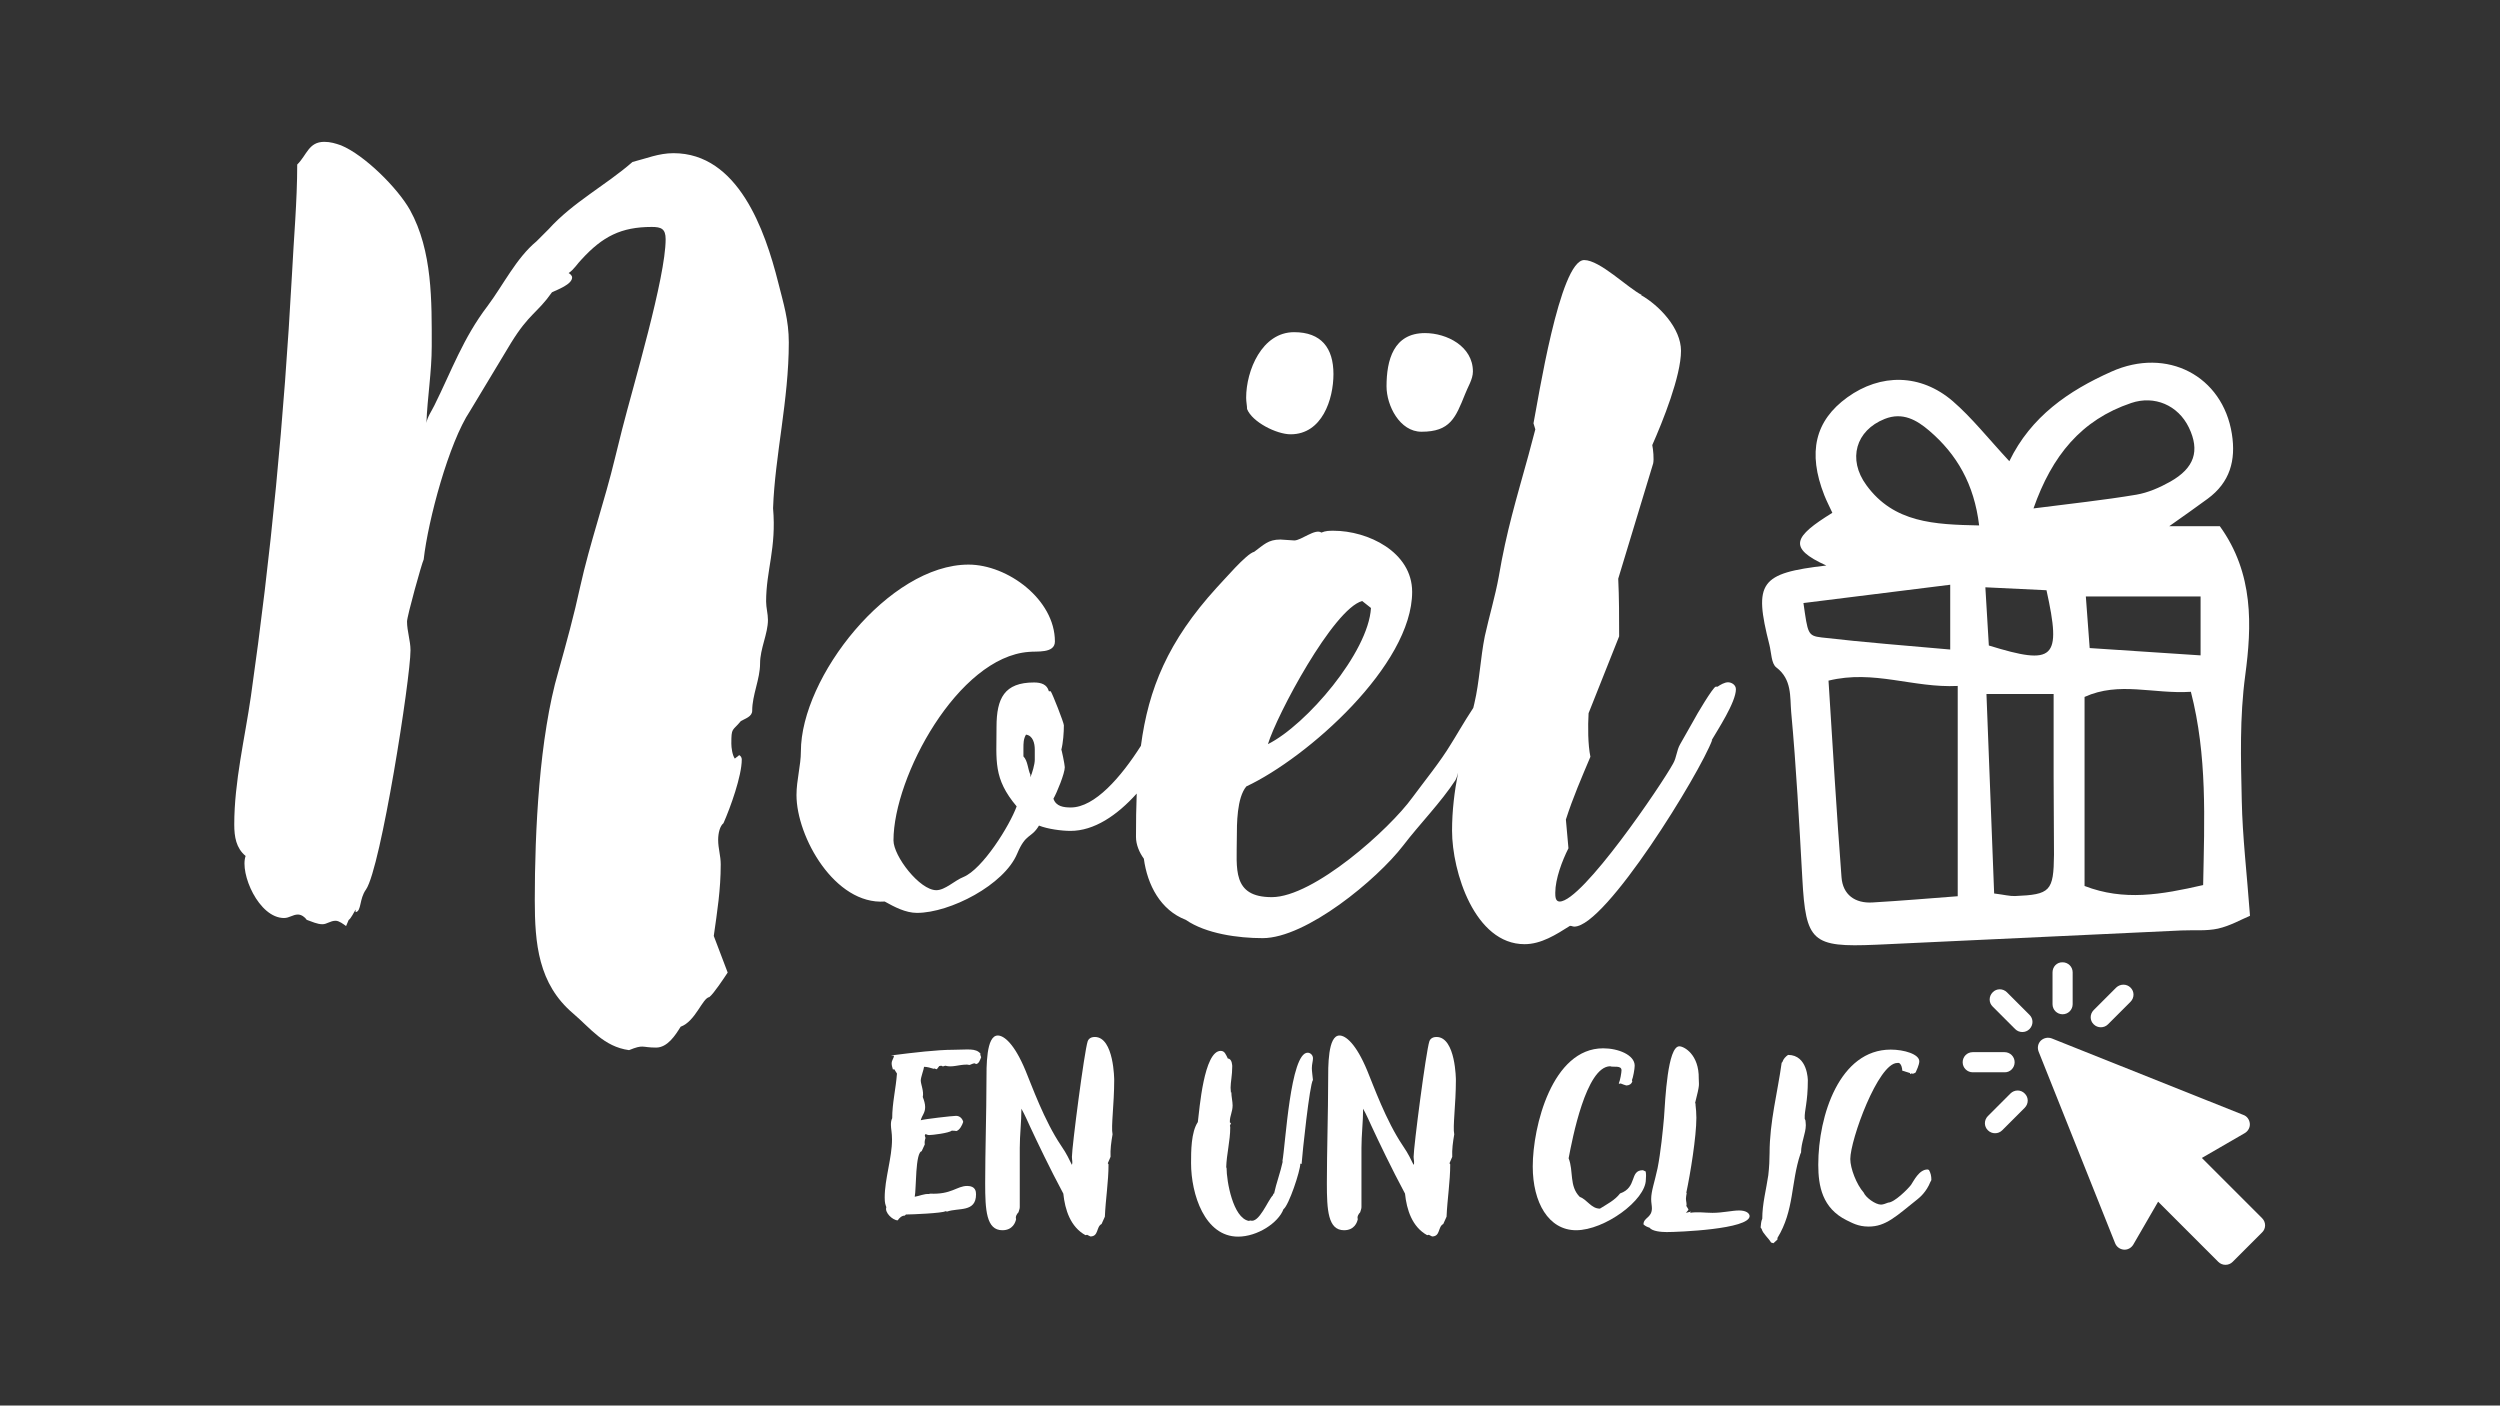<?xml version="1.0" encoding="utf-8"?>
<!-- Generator: Adobe Illustrator 28.0.0, SVG Export Plug-In . SVG Version: 6.00 Build 0)  -->
<svg version="1.1" id="Calque_1" xmlns="http://www.w3.org/2000/svg" xmlns:xlink="http://www.w3.org/1999/xlink" x="0px" y="0px"
	 viewBox="0 0 1366 768" style="enable-background:new 0 0 1366 768;" xml:space="preserve">
<rect x="0" y="0" width="1366" height="768" fill="#333333" stroke="none"/>
<style type="text/css">
	.st0{fill:#FFFFFF;}
</style>
<g>
	<path class="st0" d="M425.2,154.3c-7.2-28.6-21.9-70.6-57.2-70.6c-8.1,0-14.8,2.9-22.4,4.8c-14.8,12.9-32.4,21.9-45.8,36.7
		l-6.7,6.7c-11,9.1-18.1,23.8-26.7,35.3c-13.4,17.6-19.6,35.3-29.1,54.4c-1.4,2.9-3.8,6.2-4.3,9.5c0.5-13.8,2.9-27.7,2.9-42
		c0-24.3,0.5-52-11.9-74.4c-6.7-11.9-24.8-30-37.7-35.3c-2.9-1-5.7-1.9-9.1-1.9c-8.6,0-9.5,7.2-14.8,12.4c0,20-1.9,40.5-2.9,60.6
		c-4.3,78.2-11.4,152.6-22.4,229.9c-3.3,22.9-9.1,46.7-9.1,70.1c0,6.7,1,12.9,6.2,17.2c-3.3,9.5,7.2,33.9,21,33.9
		c2.9,0,4.8-1.9,7.6-1.9c1.9,0,3.8,1.4,4.8,2.9c2.9,1,5.7,2.4,8.6,2.4c2.4,0,4.3-1.9,7.2-1.9c1.9,0,4.3,1.9,5.7,2.9l1.4-3.3
		c1.4-1,2.9-4.3,3.8-5.7v1.4c3.3-0.5,1.9-7.2,5.7-12.4c8.1-11.9,24.3-115.4,24.3-130.7c0-5.2-1.9-10.5-1.9-15.7
		c0-2.9,8.1-32,9.1-33.9c2.4-21.5,13.8-63.9,25.3-81.1l22.4-37.2c10-16.2,14.3-16.2,22.4-27.7c2.9-1.4,11-4.3,11-8.1
		c0-1-1-1.9-1.9-2.4c2.9-1.9,4.8-5.2,7.2-7.6c11.4-12.4,21.5-17.6,38.2-17.6c5.2,0,7.6,1,7.6,6.7c0,21-17.6,79.6-23.8,104l-3.8,15.3
		c-5.7,23.8-13.8,46.7-19.1,70.6c-3.3,15.3-7.6,31-11.9,46.3c-10.5,35.8-12.9,87.8-12.9,124.9c0,23.8,1.9,45.8,21,62
		c9.5,8.1,16.7,18.1,30.5,20c8.1-3.3,6.7-1.4,14.8-1.4c6.2,0,10.5-6.7,13.4-11.4c8.1-2.9,11.9-15.7,15.7-16.2
		c2.4-1.9,8.1-10.5,10-13.4l-7.6-20c1.9-13.4,3.8-25.3,3.8-39.1c0-4.8-1.4-8.6-1.4-13.4c0-3.8,1-7.6,2.9-9.1
		c3.8-8.6,10-25.8,10-34.8c0-1-0.5-1.9-1.4-2.4l-2.4,1.9c-1.4-1.9-1.9-6.2-1.9-8.1c0-9.1,0.5-6.7,5.2-12.4c2.4-1.4,6.2-2.4,6.2-5.7
		c0-8.6,4.3-17.2,4.3-25.8c0-8.1,4.3-16.2,4.3-23.8c0-3.3-1-6.7-1-10c0-17.2,5.7-29.1,3.8-51c1-28.6,8.6-59.1,8.6-90.6
		C431,174.9,428.1,165.8,425.2,154.3z"/>
	<path class="st0" d="M705.2,237.3c17.2,0,23.4-19.1,23.4-32.9c0-14.3-6.7-22.9-21.5-22.9c-17.6,0-26.2,21-26.2,35.8
		c0,2.4,0.5,4.3,0.5,6.2C684.2,230.6,697.5,237.3,705.2,237.3z"/>
	<path class="st0" d="M776.7,235.9c15.7,0,18.6-7.6,23.8-20.5c1.4-3.8,4.3-8.1,4.3-12.4c0-13.8-14.3-21-26.2-21
		c-17.2,0-21,14.8-21,29.1C757.6,221.6,764.8,235.9,776.7,235.9z"/>
	<path class="st0" d="M860.2,506.3c17.2,0,68.7-83.9,75.4-102.1l-0.5,0.5c3.3-5.7,13.4-21,13.4-28.1c0-2.4-2.4-3.8-4.3-3.8
		s-4.3,1.4-5.7,2.4h-1c-1.4,0-11,16.2-11.9,18.1l-7.6,13.4c-1.9,3.3-1.9,7.2-3.8,10.5c-6.2,11.4-49.6,75.4-62,75.4
		c-2.4,0-2.4-2.9-2.4-4.8c0-7.6,3.8-17.6,7.2-24.3l-1.4-15.7c3.8-11.9,8.6-22.9,13.4-34.3c-1.4-6.7-1.4-16.7-1-23.8l16.7-42
		c0-10.5,0-21-0.5-31.5l19.1-63c0.5-2.4,0-7.6-0.5-10c5.7-12.9,15.7-37.7,15.7-51.5c0-12.4-11.9-24.8-21.9-30.5h0.5
		c-7.6-3.8-22.9-19.1-31.5-19.1c-13.4,0-25.3,77.3-27.7,89.2l1,3.3l-3.8,14.3c-6.7,24.3-11.9,41-16.2,66.3
		c-1.9,10.5-5.2,21.5-7.6,32.4c-2.4,11.9-2.9,24.8-5.7,36.7c-0.2,0.8-0.4,1.7-0.6,2.5c-5.1,7.7-10.2,16.7-12.3,19.9
		c-5.7,9.5-14.3,20-21,29.1c-12.4,17.2-53.9,54.4-76.8,54.4c-21.9,0-19.1-15.7-19.1-32.4c0-7.6,0-21.9,5.2-28.1
		c33.4-15.7,90.6-66.3,90.6-106.3c0-21.9-24.3-33.4-42.9-33.4c-2.4,0-4.3,0-6.7,1c-3.3-2.4-11,4.3-14.8,4.3l-7.6-0.5
		c-6.7,0-9.1,2.9-14.3,6.7c-4.3,1-16.7,15.7-20.5,19.6c-26.6,29.2-37.3,55.3-41.4,86.4c-10.8,17-25.2,33.7-38.3,33.7
		c-3.8,0-8.1-0.5-9.5-4.8c1.9-3.3,6.2-13.8,6.2-17.2c0-1.4-1.9-10.5-1.9-9.5c1-3.8,1.4-9.5,1.4-13.4c0-1.4-6.2-17.2-7.2-18.6h-1
		c-1-3.8-4.3-4.8-8.1-4.8c-16.2,0-20.5,8.6-20.5,24.3c0,18.6-1.9,28.1,11,43.4c-3.8,10.5-18.6,34.3-29.1,38.6
		c-4.8,1.9-10,7.2-14.8,7.2c-9.1,0-23.4-18.6-23.4-27.2c0-34.8,35.3-100.1,73.9-103c4.3-0.5,14.3,1,14.3-5.7c0-22.9-25.8-42-47.2-42
		c-43.4,0-91.6,61.5-91.6,102.1c0,7.6-2.4,15.7-2.4,23.8c0,22.9,21,60.1,48.2,58.2c5.2,2.9,11.4,6.2,17.6,6.2
		c18.1,0,47.7-15.3,54.8-32.4c4.8-11.4,7.6-8.1,11.9-15.3c4.8,1.9,12.4,2.9,17.2,2.9c12.9,0,25.4-8.4,36.2-20.4
		c-0.3,7.5-0.4,15.4-0.4,23.7c0,4.3,1.9,8.6,4.3,11.9c1.9,14.3,9.1,28.1,22.9,33.4c11,7.6,28.6,10,42,10c23.8,0,62.5-32,76.8-50.6
		c9.1-11.9,20.5-23.4,28.6-35.8c0.6-1.1,1-2.6,1.4-4c-2,10.3-3.3,20.7-3.3,31.7c0,22.4,12.4,62,39.6,62c9.1,0,17.2-5.2,24.8-10
		C858.7,505.8,859.2,506.3,860.2,506.3z M744.3,328.4l4.8,3.8c-1.4,24.3-35.3,63.9-56.3,74.4C697.5,390.9,728.5,332.7,744.3,328.4z
		 M565.4,415.2c0,2.4-1.4,7.2-2.4,9.5v-1.4c-1.4-2.9-1.4-7.6-3.8-10V409c0-2.9,0-5.2,1.4-7.6c3.8,0.5,4.8,4.8,4.8,8.1V415.2z"/>
	<path class="st0" d="M535.8,575.8c-2.6-3.3-7.2-2.2-14.9-2.2c-8.8,0-21.5,1.5-34.1,3.1l1.7,0.2c-0.2,1.5-1.3,2.4-1.3,4.2
		c0,1.1,0.4,2.2,0.7,3.3l0.7-0.2l1.5,2.4c-0.6,8.3-2.6,16.1-2.6,24.4c-0.6,1.1-0.7,2.4-0.7,3.7c0,2,0.6,4.2,0.6,7.9
		c0,10.1-4,21.5-4,31.7c0,3.1,0.4,3.9,0.9,5.3c-1.1,2.9,3.5,7.2,6.2,7.2c0.9-1.3,2.2-2.6,3.9-2.6l0.6-0.6c3.1,0,20-0.7,21.6-1.8
		l0.9,0.2c6.2-2.2,15.8,0.6,15.8-9.4c0-1.5-0.2-4.6-4.8-4.6c-5.7,0-8.6,4.8-20.4,4.2l-0.4,0.2c-2.8-0.2-5.3,1.1-7.9,1.5
		c0.9-3.7,0.2-24.9,4-24.9h-0.2l1.7-3.7c-0.2-1.1,0-2.4,0.4-3.5l-0.4-1.3l0.4-0.9c0.4,0.2,1.1,0.6,2,0.6c1.8,0,10.8-1.1,12.3-2.4
		c0.9,0,1.7,0,2.6,0.2c1.8-0.6,3.1-3.1,3.7-5c-0.4-1.7-1.8-3.3-3.9-3.3c-2,0-17.6,1.8-19.3,2.4c0.7-2.8,2.4-3.9,2.4-7.2
		c0-1.8-0.6-3.7-1.3-5.5c0.7-3.1-1.1-7-1.1-9c0-1.8,1.7-6.1,1.8-7.5c1.8,0,3.5,0.6,5.3,1.1l0.2-0.2l1.3,0.4h0.2l1.3-1.7l1.1-0.2
		l0.9,0.4l1.3-0.4c3.7,1.1,7.3-0.6,11.7-0.6c0,0,0.7,0,1.5,0.2c0.9-0.2,1.8-0.9,2.9-0.9l0.7,0.4c1.7-0.2,2.2-2.4,2.8-3.7l-0.5-1.5
		L535.8,575.8z"/>
	<path class="st0" d="M598.2,566.6c-2.9,0-3.7,1.8-3.9,2.4c-1.8,5.3-8.6,57.6-8.6,63.1c0,1.7,0.5,3.1,0,4.4
		c-1.5-2.9-2.6-5.7-5.9-10.5c-9.2-13.6-16.1-33-19.4-40.9c-6.2-15-11.9-19.3-15.2-19.3c-6.4,0-6.2,16.9-6.2,25.1
		c0,16.5-0.7,38.5-0.7,55.6c0,14.7,0.6,25.7,9.4,25.7c5.7,0,7.2-4.4,7.5-6.1c-0.5-1.3,0.4-2.8,1.3-3.7c0.2-0.9,0.7-1.8,0.7-2.8
		v-32.3c0-7.2,0.9-14.3,0.9-21.5c0.7,1.3,1.5,2.6,4.6,9.5c4,8.6,10.8,22.9,18.3,36.9c0.9,8.8,3.9,18.2,12.1,22.7l0.9-0.2l1.8,0.9
		c4.6,0,3.1-5.3,6.1-6.8l1.8-4c0.4-9.5,2-19.1,2-28.6l-0.4-0.6l1.5-3.5c-0.2-4,0.4-8.3,1.1-12.3c-0.9-4.2,0.9-16.3,0.9-29.7
		C608.8,590.4,608.8,566.6,598.2,566.6z"/>
	<path class="st0" d="M714.5,575.2c-9.5,0-12.1,50.4-13.8,59.4h0.2c-1.3,6.1-3.5,11.7-4.8,17.8l-0.2-0.4l-0.4,1.1
		c-2.8,2.8-7.5,15.4-12.3,13.8l-0.9,0.2c-8.6-1.7-12.1-21.6-12.1-29l-0.2-0.2c0.2-7.3,2.2-14.5,2.2-21.8c0-0.2,0-0.7-0.2-0.9
		l0.6-1.5l-0.6-0.4v-0.7c0-2.8,1.5-5.3,1.5-8.6c0-2.2-0.7-4.8-0.7-7.5l-0.2,0.7c0-0.9-0.2-1.7-0.2-2.9c0-3.1,0.9-6.6,0.9-11.7
		c0,0,0-4.2-2.4-4.2c-1.1-2.2-1.7-4.2-3.9-4.2c-9.2,0-11.6,31.9-12.5,38.9c-3.7,5.5-3.7,16-3.7,22.4c0,17.1,7.5,40.2,25.7,40.2
		c10.5,0,22-7.5,24.8-15c2.9-2,9.2-20.9,9.2-24.9l0.7,0.2c0.4-5.9,4.4-43.6,6.2-45.9c-0.2-2.2-0.6-4.8-0.6-6.4c0-2.2,0.6-4,0.6-5.1
		C717.6,576.7,716.1,575.2,714.5,575.2z"/>
	<path class="st0" d="M784.9,566.6c-2.9,0-3.7,1.8-3.9,2.4c-1.8,5.3-8.6,57.6-8.6,63.1c0,1.7,0.6,3.1,0,4.4
		c-1.5-2.9-2.6-5.7-5.9-10.5c-9.2-13.6-16.1-33-19.4-40.9c-6.2-15-11.9-19.3-15.2-19.3c-6.4,0-6.2,16.9-6.2,25.1
		c0,16.5-0.7,38.5-0.7,55.6c0,14.7,0.6,25.7,9.4,25.7c5.7,0,7.2-4.4,7.5-6.1c-0.5-1.3,0.4-2.8,1.3-3.7c0.2-0.9,0.7-1.8,0.7-2.8
		v-32.3c0-7.2,0.9-14.3,0.9-21.5c0.7,1.3,1.5,2.6,4.6,9.5c4,8.6,10.8,22.9,18.3,36.9c0.9,8.8,3.9,18.2,12.1,22.7l0.9-0.2l1.8,0.9
		c4.6,0,3.1-5.3,6.1-6.8l1.8-4c0.4-9.5,2-19.1,2-28.6l-0.4-0.6l1.5-3.5c-0.2-4,0.4-8.3,1.1-12.3c-0.9-4.2,0.9-16.3,0.9-29.7
		C795.5,590.4,795.5,566.6,784.9,566.6z"/>
	<path class="st0" d="M899.2,640.1l-1.5-0.7c-7.5,0-2.9,9.4-12.5,12.7c-2.8,3.7-7.2,5.9-11,8.3c-4.8,0-7-5-11-6.4
		c-5.9-5.9-3.3-14.1-6.1-21.1c2-10.5,9.5-50.1,22.7-50.3c1.5,0.7,6.2-0.7,6.2,2.2c0,1.1-0.7,5.5-1.5,7.2l0.4,0.2l0.6-0.2
		c0.4,0.2,2.9,1.1,3.1,1.1c1.5,0,2.8-0.7,3.3-2.2l-0.2-0.7c0.6-1.3,1.5-6.1,1.5-7.9c0-5.9-9-9.5-17.2-9.5
		c-27.9,0-38.5,42.7-38.5,64.6c0,19.6,8.6,34.8,23.7,34.8c15.6,0,38.1-16.5,38.1-27.7C899.4,643.3,899.5,641.6,899.2,640.1z"/>
	<path class="st0" d="M950.2,661.4c-3.7,0-9,1.3-14.5,1.3c-4,0-8.3-0.7-12.3,0l0.6-0.7l-2.8,0.7l1.5-1.8h-0.4l0.2-0.2l-1.1-1.8
		c0.4-1.1-0.2-2.4-0.2-3.9c0-0.7,0.2-2,0.4-3.1l-0.2-0.2c2.2-10.3,5.5-30.6,5.5-40.9c0-2.4-0.2-5-0.5-7.5h0.2l-0.4-0.6
		c2.8-11,2-9.5,2-13.4c0.2-13.2-8.1-17.6-10.6-17.6c-6.4,0-7.7,28.8-8.4,39.1c-0.6,6.8-1.8,18.9-3.5,27.5
		c-1.7,7.9-3.5,12.5-3.5,16.9c0,2,0.4,3.5,0.4,5c0,5.3-4.6,5-4.6,8.8c0.9,0.9,2.2,1.5,3.3,1.8c1.5,2,6.4,2.4,9.4,2.4
		c6.1,0,45.3-1.5,45.3-8.8C955.8,662.7,953.8,661.4,950.2,661.4z"/>
	<path class="st0" d="M987.8,590.3c0,0,0-13.9-10.8-13.9c-1.3,0.9-2.6,2.2-3.1,3.9l-0.4,0.4c-2.2,16.1-6.6,32.3-6.6,49.3
		c0,3.5-0.2,7.7-0.7,12.1c-1.1,7.7-3.3,15.6-3.3,23.8c-0.7,1.5-0.7,3.1-0.9,4.8l0.6,0.9c0.6,2.4,3.9,5.1,5.1,7.3l1.3,0.4l2.2-2v-0.9
		c9.2-15,7.3-30.1,12.5-45.8l0.4-0.9c0-5.3,2.6-10.5,2.6-14.9c0-1.3-0.2-2-0.2-2.6l-0.4-0.9V611
		C985.9,606.6,987.8,602.4,987.8,590.3z"/>
	<path class="st0" d="M1053.2,639c-4.6,0-7.5,6.2-9,8.4c-1.8,2.4-9.2,9.7-12.5,9.7c-1.3,0.5-2.8,1.1-3.9,1.1c-3.1,0-8.4-3.9-9.5-6.6
		c-3.9-4.4-7.3-13.2-7.3-18.3c0-10.5,15.2-52.5,25.7-52.5h0.9c1.3,0.6,1.8,2.9,1.8,4.2c1.5,0.5,2.8,0.9,4.2,1.3l0.2,0.6l0.7-0.4
		l0.7,0.2c0.6-0.2,1.1-0.4,1.5-0.7c0.4-0.9,2-4.2,2-6.1c0-3.9-8.3-6.4-15.6-6.4c-27.9,0-39.6,35.9-39.6,62.9
		c0,11.7,2.2,23.7,15.4,30.3c2.8,1.3,6.2,3.5,12.1,3.5c9.4,0,14.9-5.5,26.8-15c1.1-0.9,4.8-3.9,7-9.5c0.2-0.2,0.5-0.7,0.5-1.1
		c0-2-0.4-3.7-1.3-5.3C1053.8,639.2,1053.4,639,1053.2,639z"/>
	<path class="st0" d="M1236,665.6l-32.9-32.9l23.5-13.6c1.8-1.1,2.9-3.1,2.7-5.2c-0.2-2.1-1.5-4-3.5-4.7l-104.7-41.8
		c-2.1-0.8-4.4-0.3-6,1.2c-1.6,1.6-2,3.9-1.2,6l41.8,104.7c0.8,2,2.6,3.3,4.7,3.5c2.1,0.2,4.1-0.9,5.2-2.7l13.6-23.5l32.9,32.9
		c1,1,2.4,1.6,3.9,1.6c1.5,0,2.9-0.6,3.9-1.6l16.1-16.1C1238.2,671.3,1238.2,667.8,1236,665.6z"/>
	<path class="st0" d="M1096.6,542.2c-2.2-2.2-5.7-2.2-7.8,0c-2.2,2.2-2.2,5.7,0,7.8l12.3,12.3c1.1,1.1,2.5,1.6,3.9,1.6
		c1.4,0,2.8-0.5,3.9-1.6c2.2-2.2,2.2-5.7,0-7.8L1096.6,542.2z"/>
	<path class="st0" d="M1100.8,580.4c0-3.1-2.5-5.5-5.5-5.5h-17.4c-3.1,0-5.5,2.5-5.5,5.5c0,3.1,2.5,5.5,5.5,5.5h17.4
		C1098.3,586,1100.8,583.5,1100.8,580.4z"/>
	<path class="st0" d="M1098.5,597.5l-12.3,12.3c-2.2,2.2-2.2,5.7,0,7.8c1.1,1.1,2.5,1.6,3.9,1.6s2.8-0.5,3.9-1.6l12.3-12.3
		c2.2-2.2,2.2-5.7,0-7.8C1104.2,595.3,1100.7,595.3,1098.5,597.5z"/>
	<path class="st0" d="M1121.5,531.3v17.4c0,3.1,2.5,5.5,5.5,5.5c3.1,0,5.5-2.5,5.5-5.5v-17.4c0-3.1-2.5-5.5-5.5-5.5
		C1123.9,525.7,1121.5,528.2,1121.5,531.3z"/>
	<path class="st0" d="M1156.3,539.6l-12.3,12.3c-2.2,2.2-2.2,5.7,0,7.8c1.1,1.1,2.5,1.6,3.9,1.6c1.4,0,2.8-0.5,3.9-1.6l12.3-12.3
		c2.2-2.2,2.2-5.7,0-7.8C1162,537.5,1158.5,537.5,1156.3,539.6z"/>
	<path class="st0" d="M1025,516.2c1.5-0.1,3-0.1,4.5-0.2c54.1-2.5,108.3-5.1,162.4-7.6c6.7-0.3,13.6,0.4,20-1
		c6.7-1.5,12.9-5.1,17.5-7c-1.7-23.2-4.1-43-4.5-63c-0.5-22.8-1.2-45.3,1.9-68.4c3.6-26.9,4.8-55.6-13.9-81.5c-7,0-16.5,0-27.6,0
		c7.9-5.6,14.5-10.2,21-15c12.1-8.9,15.5-20.9,13.2-35.4c-5-31.7-35.4-47.7-65.9-34c-23.3,10.4-43.9,24.5-55.7,48.9
		c-11.6-12.5-20.4-23.7-30.9-32.8c-17.6-15.1-39.4-15.2-57.6-2.1c-17.7,12.8-21.8,30.1-12.6,53.5c1.3,3.3,3,6.5,4.4,9.6
		c-21,13-24.7,19.1-3.3,28.8c-36.3,4.2-39.8,9.1-31.1,43.3c1.1,4.3,1,10.3,3.8,12.4c8.6,6.5,7.4,16.1,8.1,24.3
		c2.8,30.3,4.4,60.7,6.1,91.1C986.7,514.6,990,517.7,1025,516.2z M1101,489.6c-2.9,0.1-5.8-0.7-11.4-1.4c-1.4-36-2.8-71.9-4.2-109
		c13.3,0,23.9,0,36.7,0c0,16.2,0,30.8,0,45.5c0,14.1,0.2,28.2,0.2,42.3C1122.1,487,1120.3,488.8,1101,489.6z M1203.8,483.6
		c-23.1,5.3-43.3,8.8-64.8,0.5c0-34.9,0-68.9,0-103.3c19-8.6,37.3-1.5,58.1-2.8C1206.1,413,1204.5,447.5,1203.8,483.6z
		 M1202.4,325.9c0,11.1,0,21,0,32.2c-20-1.3-39.6-2.6-60.6-4c-0.7-9.7-1.4-18.2-2.1-28.2C1162.6,325.9,1181.7,325.9,1202.4,325.9z
		 M1164.5,220.2c12.7-4.3,25.6,1.2,31.5,13.4c6.1,12.7,3.1,22.1-10.2,29.6c-5.7,3.2-12.1,6-18.5,7.1c-17.9,3-36,4.9-56.2,7.5
		C1121.2,249,1137.2,229.4,1164.5,220.2z M1118.2,322.5c8.3,37.6,4.4,41.3-31.5,30.2c-0.6-9.4-1.2-19.4-1.9-31.8
		C1097.6,321.5,1108.2,322,1118.2,322.5z M1029.8,228.9c9.8-3.9,17.5,0.6,24.3,6.4c15.1,12.9,24.6,29.2,27.3,51.8
		c-24.5-0.5-46.6-1.4-61.6-22C1009.4,250.9,1014,235.2,1029.8,228.9z M985.4,329.5c26.2-3.3,52.2-6.5,80.2-10c0,12.9,0,23,0,35.4
		c-23.6-2.1-47-3.9-70.3-6.6C987.7,347.4,987.8,346.2,985.4,329.5z M1006.2,479.3c-2.7-35.5-4.8-71-7.1-107.4
		c24.9-6.1,46.1,4.1,70.6,2.9c0,38.3,0,75.1,0,114.9c-15.7,1.2-31.1,2.5-46.5,3.4C1013.6,493.7,1006.9,488.9,1006.2,479.3z"/>
</g>
</svg>
